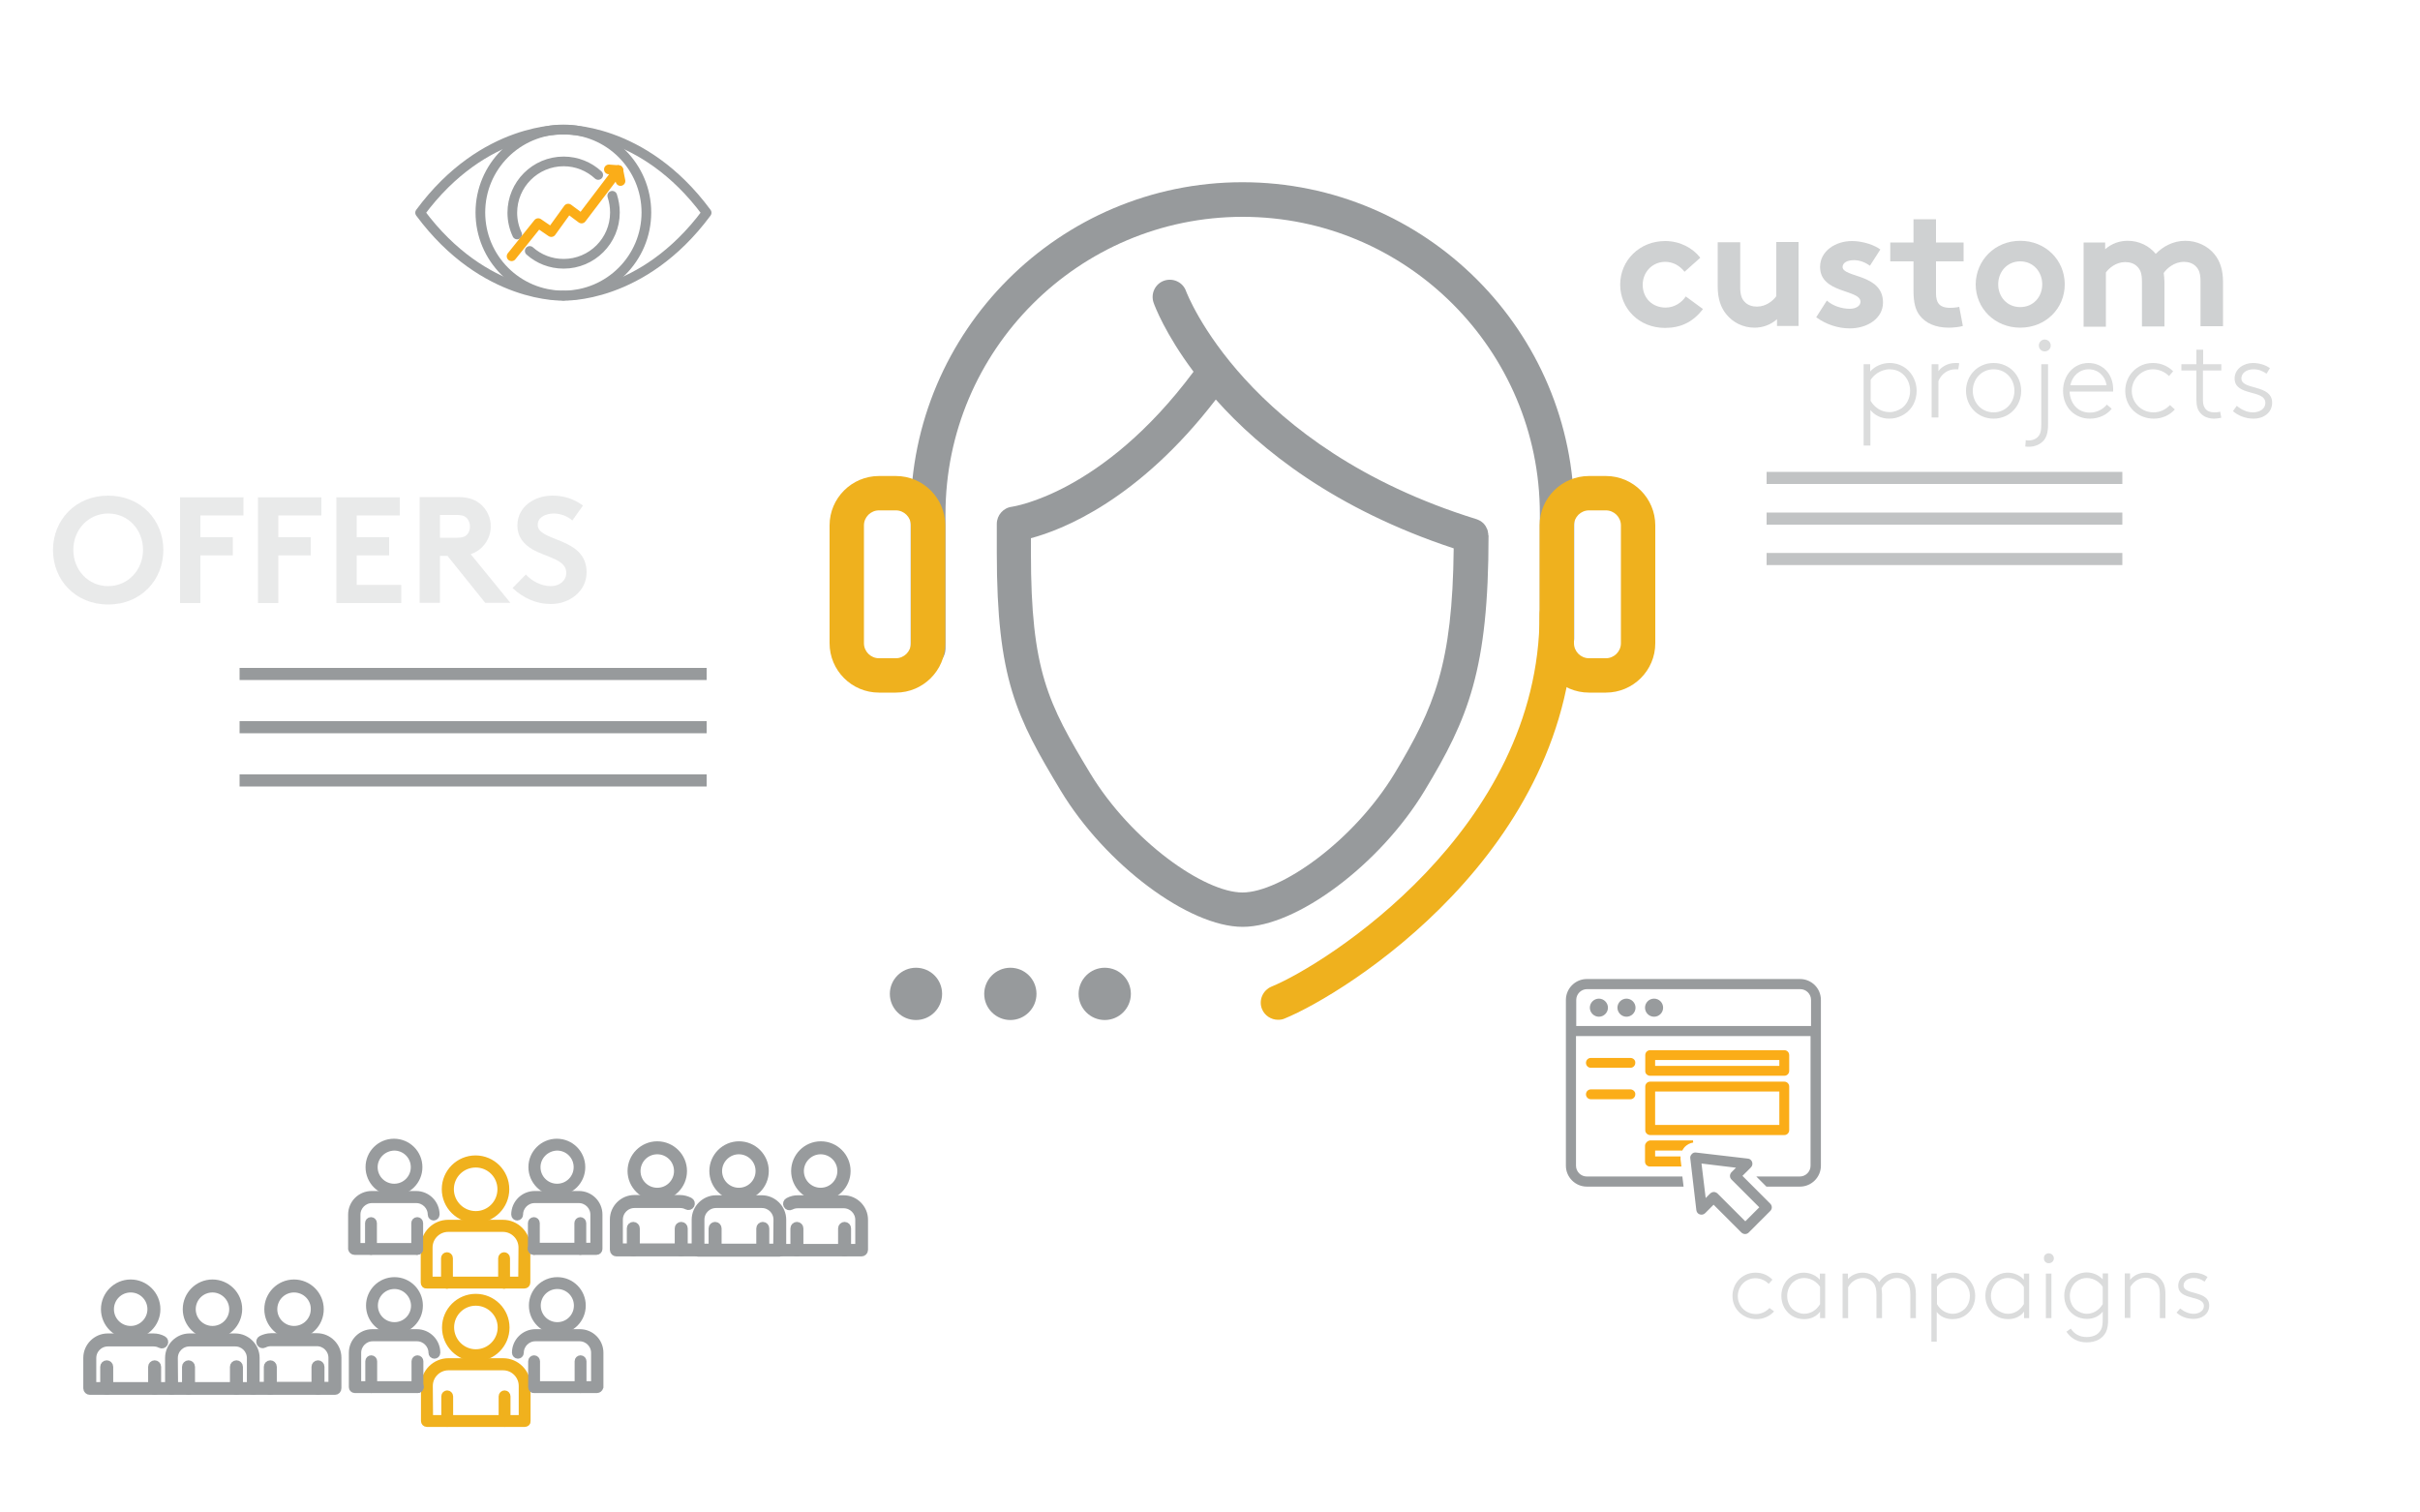<?xml version="1.0" encoding="utf-8"?>
<!-- Generator: Adobe Illustrator 24.1.2, SVG Export Plug-In . SVG Version: 6.00 Build 0)  -->
<svg version="1.1" id="Layer_1" xmlns="http://www.w3.org/2000/svg" xmlns:xlink="http://www.w3.org/1999/xlink" x="0px" y="0px"
	 viewBox="0 0 1000 625" style="enable-background:new 0 0 1000 625;" xml:space="preserve">
<style type="text/css">
	.st0{opacity:0.35;enable-background:new    ;}
	.st1{fill:#979A9C;}
	.st2{opacity:0.46;enable-background:new    ;}
	.st3{opacity:0.21;enable-background:new    ;}
	.st4{fill:#EFB11E;}
	.st5{fill:#989B9D;stroke:#989B9D;stroke-width:0.878;stroke-miterlimit:10;}
	.st6{fill:#FBAD18;stroke:#FBAD18;stroke-width:0.878;stroke-miterlimit:10;}
	.st7{fill:none;stroke:#979A9C;stroke-width:5;stroke-miterlimit:10;}
	.st8{opacity:0.59;}
	.st9{fill:#F0B11D;stroke:#F0B11D;stroke-width:2.898;stroke-miterlimit:10;}
	.st10{fill:#949489;stroke:#989B9D;stroke-width:2.898;stroke-miterlimit:10;}
	.st11{fill:#949489;stroke:#989B9D;stroke-width:2.966;stroke-miterlimit:10;}
	.st12{fill:none;stroke:#989B9D;stroke-width:4;stroke-linecap:round;stroke-linejoin:round;stroke-miterlimit:10;}
	.st13{fill:none;stroke:#FBAD18;stroke-width:4;stroke-linecap:round;stroke-linejoin:round;stroke-miterlimit:10;}
</style>
<g class="st0">
	<path class="st1" d="M733.1,541.9c-1.8,2-4.4,3.2-7.3,3.2c-5.1,0-9.9-3.7-9.9-9.6c0-5.2,4-9.6,9.5-9.6c3.1,0,5.4,1.2,7,2.9
		l-1.5,1.7c-1.4-1.3-3.2-2.3-5.6-2.3c-3.9,0-7.2,3.2-7.2,7.4c0,4.1,3.2,7.4,7.5,7.4c2.1,0,4.1-0.9,5.6-2.5L733.1,541.9z"/>
	<path class="st1" d="M752.1,544.7V542c-1.4,1.9-3.7,3.1-6.6,3.1c-1.7,0-3.7-0.4-5.5-1.7c-2.4-1.7-3.9-4.6-3.9-7.9
		c0-3.1,1.3-5.8,3.4-7.5c1.5-1.2,3.6-2.1,5.8-2.1c2.7,0,5.1,1.1,6.7,2.9v-2.5h2.2v18.4H752.1z M752.1,531.8
		c-0.8-1.4-3.2-3.7-6.6-3.7c-1.5,0-3.1,0.5-4.4,1.6c-1.6,1.3-2.6,3.5-2.6,5.8c0,2.5,1.1,4.8,2.9,6c1.2,0.8,2.6,1.4,4.1,1.4
		c2.7,0,5.1-1.5,6.6-4V531.8z"/>
	<path class="st1" d="M763.4,528.8c1.3-1.7,3.7-2.9,6.2-2.9c3.1,0,5.6,1.5,6.9,3.9c1.3-1.9,3.5-3.9,7.2-3.9c3,0,5.6,1.5,6.9,3.9
		c0.7,1.2,1.1,2.7,1.1,5.2v9.7h-2.3v-9.4c0-2.6-0.4-3.8-1-4.8c-1-1.5-2.6-2.4-4.6-2.4c-2.9,0-5.2,2.1-6.3,4.3
		c0.1,0.7,0.2,1.6,0.2,2.6v9.7h-2.3v-9.4c0-2.6-0.4-3.8-1-4.8c-1-1.5-2.6-2.4-4.6-2.4c-2.5,0-4.9,1.5-6.1,3.8v12.8h-2.3v-18.4h2.2
		V528.8z"/>
	<path class="st1" d="M798.1,554.3v-28h2.2v2.5c1.7-1.9,4.1-2.9,6.7-2.9c2.2,0,4.3,0.8,5.8,2.1c2.1,1.8,3.4,4.5,3.4,7.5
		c0,3.3-1.5,6.2-3.9,7.9c-1.8,1.3-3.7,1.7-5.5,1.7c-2.9,0-5.2-1.2-6.5-3v12.3H798.1z M800.4,538.9c1.4,2.5,3.9,4,6.6,4
		c1.6,0,3-0.6,4.1-1.4c1.8-1.2,2.9-3.5,2.9-6c0-2.4-1-4.5-2.6-5.8c-1.3-1-2.9-1.6-4.4-1.6c-3.4,0-5.8,2.3-6.6,3.7V538.9z"/>
	<path class="st1" d="M836.4,544.7V542c-1.4,1.9-3.7,3.1-6.6,3.1c-1.7,0-3.7-0.4-5.5-1.7c-2.4-1.7-3.9-4.6-3.9-7.9
		c0-3.1,1.3-5.8,3.4-7.5c1.5-1.2,3.6-2.1,5.8-2.1c2.7,0,5.1,1.1,6.7,2.9v-2.5h2.2v18.4H836.4z M836.3,531.8
		c-0.8-1.4-3.2-3.7-6.6-3.7c-1.5,0-3.1,0.5-4.4,1.6c-1.6,1.3-2.6,3.5-2.6,5.8c0,2.5,1.1,4.8,2.9,6c1.2,0.8,2.6,1.4,4.1,1.4
		c2.7,0,5.1-1.5,6.6-4V531.8z"/>
	<path class="st1" d="M846.6,517.9c1.1,0,2.1,0.9,2.1,2.1c0,1.1-0.9,2-2.1,2s-2-0.9-2-2C844.5,518.8,845.4,517.9,846.6,517.9z
		 M845.4,526.3h2.3v18.4h-2.3V526.3z"/>
	<path class="st1" d="M870.2,550.5c-1.3,2.5-3.9,4.2-8,4.2c-3.5,0-6.5-1.6-8.3-4.4l1.8-1.3c1.4,2.2,3.6,3.5,6.6,3.5
		c3.1,0,5-1.3,5.9-3.1c0.6-1.1,0.7-2.5,0.7-4.8V542c-1.4,1.8-3.7,3-6.5,3c-1.7,0-3.7-0.4-5.5-1.7c-2.4-1.7-3.9-4.6-3.9-7.9
		c0-3.1,1.3-5.8,3.4-7.5c1.5-1.2,3.6-2.1,5.8-2.1c2.7,0,5.1,1.1,6.7,2.9v-2.5h2.2v18.3C871.2,547.3,870.9,549,870.2,550.5z
		 M868.9,531.8c-0.8-1.4-3.2-3.7-6.6-3.7c-1.5,0-3.1,0.5-4.4,1.6c-1.6,1.3-2.6,3.5-2.6,5.8c0,2.5,1.1,4.8,2.9,6
		c1.2,0.8,2.6,1.4,4.1,1.4c2.7,0,5.1-1.5,6.6-4V531.8z"/>
	<path class="st1" d="M880.2,528.9c1.5-2,3.9-3,6.5-3c2.7,0,5,1.1,6.5,3.1c1,1.3,1.6,2.9,1.6,5.9v9.8h-2.3V535c0-2.4-0.4-3.6-1-4.5
		c-1-1.5-2.8-2.5-4.8-2.5c-2.7,0-5,1.4-6.4,3.8v12.8H878v-18.4h2.2V528.9z"/>
	<path class="st1" d="M900.9,540.7c1.6,1.3,3.5,2.2,5.6,2.2c2.3,0,4.2-1.3,4.2-3.2c0-4.7-10.6-2.1-10.6-8.4c0-3.3,3.1-5.4,6.2-5.4
		c2.5,0,4.6,0.8,5.9,1.8l-1.2,1.9c-1.6-1-2.7-1.5-4.6-1.5c-1.9,0-4.1,1-4.1,3.1c0,4.1,10.6,1.9,10.6,8.3c0,3.4-2.9,5.5-6.4,5.5
		c-3.1,0-5.5-1.1-7.1-2.6L900.9,540.7z"/>
</g>
<g>
	<g class="st2">
		<path class="st1" d="M703.7,127.7c-4.1,5.4-9.2,7.8-15.7,7.8c-10.7,0-18.5-8-18.5-17.9c0-10,8-18,18.6-18c6,0,11.3,2.8,14.5,6.9
			l-6.5,5.8c-1.9-2.4-4.6-4.1-8-4.1c-5.3,0-9.3,4.2-9.3,9.5c0,5.4,3.9,9.4,9.5,9.4c3.8,0,6.8-2.3,8.3-4.6L703.7,127.7z"/>
		<path class="st1" d="M743.2,100.2v34.5h-8.9v-2.8c-2.7,2.4-6,3.5-9.3,3.5c-4.8,0-9-2.2-11.7-5.6c-2.2-2.7-3.5-6.3-3.5-11.4v-18.3
			h9.3v18.6c0,3.1,0.6,4.7,1.7,5.9c1.4,1.6,3.4,2.1,5.2,2.1c3.9,0,6.8-2.6,8-4.3v-22.4H743.2z"/>
		<path class="st1" d="M754.9,124.2c2.3,2.1,6,3.4,9.5,3.4c2.5,0,4.4-1.2,4.4-2.9c0-5.2-16.7-3.3-16.7-14.4
			c0-6.6,6.4-10.7,13.2-10.7c4.5,0,9.4,1.7,11.7,3.5l-4.3,6.7c-1.8-1.3-4.1-2.3-6.6-2.3c-2.6,0-4.7,1-4.7,2.8
			c0,4.5,16.7,2.7,16.7,14.7c0,6.6-6.5,10.7-13.7,10.7c-4.8,0-9.8-1.6-13.9-4.6L754.9,124.2z"/>
		<path class="st1" d="M811.1,134.7c-1.2,0.4-4,0.7-5.8,0.7c-5.6,0-9.6-1.9-12-5c-1.8-2.3-2.6-5.4-2.6-10.3V108h-9.6v-7.8h9.6v-9.6
			h9.3v9.6h11.4v7.8h-11.4v13.2c0,2.1,0.4,3.4,1.1,4.3c0.9,1.1,2.4,1.7,4.7,1.7c1.4,0,3.1-0.2,3.8-0.4L811.1,134.7z"/>
		<path class="st1" d="M834.8,99.5c10.5,0,18.4,8,18.4,18c0,10-7.9,17.9-18.4,17.9c-10.5,0-18.4-8-18.4-17.9
			C816.5,107.5,824.4,99.5,834.8,99.5z M834.8,126.9c5.4,0,9.1-4.2,9.1-9.4s-3.7-9.5-9.1-9.5c-5.4,0-9.1,4.3-9.1,9.5
			S829.4,126.9,834.8,126.9z"/>
		<path class="st1" d="M861,134.7v-34.5h8.9v2.8c2.7-2.4,6-3.5,9.3-3.5c4.7,0,8.9,2.1,11.6,5.4c2.8-2.9,7.1-5.4,12.2-5.4
			c4.8,0,9.3,2.1,12.1,5.6c2.2,2.7,3.5,6.3,3.5,11.4v18.3h-9.3v-18.6c0-3.1-0.6-4.7-1.7-5.9c-1.4-1.6-3.4-2.1-5.2-2.1
			c-4,0-7.1,2.8-8.3,4.6c0.1,1.1,0.3,2.4,0.3,3.8v18.3h-9.3v-18.6c0-3.1-0.6-4.7-1.7-5.9c-1.4-1.6-3.4-2.1-5.2-2.1
			c-3.9,0-6.8,2.6-8,4.3v22.4H861z"/>
	</g>
	<g class="st0">
		<path class="st1" d="M770.1,184.1v-33.6h2.7v3c2-2.2,4.9-3.5,8.1-3.5c2.7,0,5.2,1,7,2.5c2.5,2.1,4.1,5.4,4.1,9
			c0,4-1.8,7.4-4.7,9.4c-2.2,1.5-4.5,2.1-6.6,2.1c-3.4,0-6.2-1.5-7.8-3.6v14.7H770.1z M772.9,165.5c1.7,3,4.6,4.8,7.9,4.8
			c1.9,0,3.6-0.7,5-1.6c2.1-1.5,3.5-4.2,3.5-7.2c0-2.9-1.2-5.4-3.1-7c-1.5-1.3-3.5-1.9-5.3-1.9c-4.1,0-7,2.8-7.9,4.4V165.5z"/>
		<path class="st1" d="M809.2,152.6c-0.3,0-1.2,0-1.3,0c-3,0-5.8,2-6.9,4.9v15h-2.8v-22h2.8v2.9c1-1.5,3.5-3.4,7-3.4
			c0.4,0,1.4,0,1.6,0.1L809.2,152.6z"/>
		<path class="st1" d="M823.8,173c-6.6,0-11.4-5.2-11.4-11.5c0-6.3,4.8-11.5,11.4-11.5s11.4,5.2,11.4,11.5
			C835.2,167.8,830.4,173,823.8,173z M823.8,152.6c-5,0-8.6,4-8.6,8.9c0,4.9,3.6,8.9,8.6,8.9s8.6-4,8.6-8.9
			C832.4,156.5,828.8,152.6,823.8,152.6z"/>
		<path class="st1" d="M837.1,181.9c0.5,0.1,0.9,0.1,1.2,0.1c1.7,0,3.4-0.7,4.3-2.1c0.6-0.9,0.9-2,0.9-4.6v-24.8h2.8v24.8
			c0,3.4-0.6,5.2-1.7,6.6c-1.4,1.7-3.7,2.7-6.1,2.7c-0.5,0-1.2,0-1.6-0.1L837.1,181.9z M844.9,140.3c1.4,0,2.5,1.1,2.5,2.5
			c0,1.4-1.1,2.4-2.5,2.4s-2.4-1.1-2.4-2.4C842.5,141.5,843.5,140.3,844.9,140.3z"/>
		<path class="st1" d="M872.6,168.9c-1.6,2.1-4.8,4.1-9,4.1c-6.2,0-11.1-4.6-11.1-11.5c0-6.3,4.3-11.5,10.5-11.5
			c5.9,0,10.2,4.6,10.2,10.8c0,0.2,0,0.5,0,1h-18c0.2,4.7,3.2,8.7,8.3,8.7c2.9,0,5.3-1.2,7.1-3.3L872.6,168.9z M855.5,159.2h15
			c-0.6-3.9-3.6-6.6-7.4-6.6C859.2,152.6,856.3,155.4,855.5,159.2z"/>
		<path class="st1" d="M898.7,169.2c-2.2,2.4-5.3,3.8-8.7,3.8c-6.1,0-11.8-4.4-11.8-11.5c0-6.2,4.8-11.5,11.4-11.5
			c3.7,0,6.4,1.5,8.4,3.4l-1.7,2c-1.6-1.6-3.9-2.8-6.7-2.8c-4.6,0-8.7,3.9-8.7,8.9c0,4.9,3.9,8.9,9,8.9c2.6,0,4.9-1.1,6.8-3
			L898.7,169.2z"/>
		<path class="st1" d="M917.8,153.1h-7.5v12.1c0,2,0.4,2.9,1,3.7c0.8,1,2,1.5,3.7,1.5c0.6,0,1.5,0,2.4-0.3l0.5,2.5
			c-0.7,0.2-2,0.4-2.9,0.4c-2,0-4.4-0.6-5.9-2.5c-1-1.2-1.5-2.8-1.5-5.4v-12h-6.2v-2.6h6.2v-6h2.8v6h7.5V153.1z"/>
		<path class="st1" d="M924.3,167.7c1.9,1.6,4.2,2.7,6.7,2.7c2.8,0,5.1-1.5,5.1-3.9c0-5.7-12.7-2.6-12.7-10.1c0-4,3.8-6.4,7.5-6.4
			c3,0,5.5,1,7.1,2.1l-1.4,2.3c-1.9-1.2-3.2-1.8-5.5-1.8c-2.3,0-4.9,1.2-4.9,3.8c0,4.9,12.7,2.3,12.7,10c0,4.1-3.5,6.6-7.6,6.6
			c-3.7,0-6.6-1.4-8.6-3.1L924.3,167.7z"/>
	</g>
</g>
<g class="st3">
	<path class="st1" d="M44.7,204.8c13.5,0,22.8,10.1,22.8,22.5s-9.3,22.5-22.8,22.5c-13.5,0-22.8-10.1-22.8-22.5
		S31.2,204.8,44.7,204.8z M44.7,242.2c8.2,0,14.4-6.7,14.4-15s-6.1-15-14.4-15c-8.2,0-14.4,6.7-14.4,15S36.4,242.2,44.7,242.2z"/>
	<path class="st1" d="M82.8,212.9v9.1h13.4v7.5H82.8v19.7h-8.4v-43.7h26.2v7.5H82.8z"/>
	<path class="st1" d="M115,212.9v9.1h13.4v7.5H115v19.7h-8.4v-43.7h26.2v7.5H115z"/>
	<path class="st1" d="M147.4,212.9v9.1h13.4v7.5h-13.4v12.2h18.4v7.5H139v-43.7h26.2v7.5H147.4z"/>
	<path class="st1" d="M181.8,229.7v19.4h-8.4v-43.7h15.9c4.5,0,7.4,1.2,9.6,3.2c2.4,2.2,3.9,5.4,3.9,8.9s-1.5,6.7-3.9,8.9
		c-1.2,1.1-2.6,2-4.4,2.6l16.4,20.1h-10.4l-15.6-19.4H181.8z M188.8,222.2c2.4,0,3.5-0.5,4.2-1.3c0.8-0.8,1.2-2.1,1.2-3.3
		c0-1.3-0.5-2.6-1.2-3.4c-0.7-0.8-1.8-1.4-4.2-1.4h-7v9.4H188.8z"/>
	<path class="st1" d="M217.3,237.4c2.5,2.7,6.3,4.8,10.3,4.8c3.7,0,6.4-2.3,6.4-5.5c0-5.6-8.1-6.3-14-9.7c-3.4-2-6.2-5-6.2-9.9
		c0-7.8,7.2-12.3,14.4-12.3c4.4,0,8.6,1.1,12.7,4.1l-4.4,6.2c-1.7-1.6-4.7-2.9-7.6-2.9c-3.2,0-6.7,1.4-6.7,4.7
		c0,7.1,20.2,4.9,20.2,19.6c0,7.7-6.9,13.1-14.8,13.1c-5.9,0-11.3-2.4-15.8-6.6L217.3,237.4z"/>
</g>
<g>
	<path class="st1" d="M383.4,275.3c-3.9,0-7.1-3.2-7.1-7.1v-55.8c0-75.6,61.5-137.1,137.1-137.1s137.1,61.5,137.1,137.1v51.4
		c0,3.9-3.2,7.1-7.1,7.1c-3.9,0-7.1-3.2-7.1-7.1v-51.4c0-67.7-55.1-122.8-122.8-122.8s-122.8,55.1-122.8,122.8v55.8
		C390.6,272.1,387.4,275.3,383.4,275.3z"/>
	<path class="st4" d="M370.2,286.2h-7c-11.3,0-20.4-9.2-20.4-20.4v-48.7c0-11.3,9.2-20.4,20.4-20.4h7c11.3,0,20.4,9.2,20.4,20.4
		v48.7C390.6,277.1,381.4,286.2,370.2,286.2z M363.2,210.9c-3.4,0-6.2,2.8-6.2,6.2v48.7c0,3.4,2.8,6.2,6.2,6.2h7
		c3.4,0,6.2-2.8,6.2-6.2v-48.7c0-3.4-2.8-6.2-6.2-6.2H363.2z"/>
	<path class="st4" d="M663.6,286.2h-7c-11.3,0-20.4-9.2-20.4-20.4v-48.7c0-11.3,9.2-20.4,20.4-20.4h7c11.3,0,20.4,9.2,20.4,20.4
		v48.7C684,277.1,674.8,286.2,663.6,286.2z M656.6,210.9c-3.4,0-6.2,2.8-6.2,6.2v48.7c0,3.4,2.8,6.2,6.2,6.2h7
		c3.4,0,6.2-2.8,6.2-6.2v-48.7c0-3.4-2.8-6.2-6.2-6.2H656.6z"/>
	<path class="st4" d="M528.1,421.4c-2.8,0-5.5-1.7-6.6-4.4c-1.5-3.6,0.3-7.8,3.9-9.3c22-9,110.8-64.7,110.8-153.9
		c0-3.9,3.2-7.1,7.1-7.1c3.9,0,7.1,3.2,7.1,7.1c0,98.1-94.4,156.8-119.6,167.1C529.9,421.3,529,421.4,528.1,421.4z"/>
	<path class="st1" d="M615,221c0-0.3,0-0.5-0.1-0.8c0-0.2-0.1-0.4-0.1-0.7c-0.1-0.2-0.1-0.4-0.2-0.7c-0.1-0.2-0.2-0.4-0.3-0.6
		c-0.1-0.2-0.2-0.4-0.3-0.6c-0.1-0.2-0.2-0.4-0.4-0.6c-0.1-0.2-0.3-0.4-0.4-0.5c-0.1-0.2-0.3-0.3-0.5-0.5s-0.4-0.3-0.5-0.4
		c-0.2-0.1-0.4-0.3-0.6-0.4c-0.2-0.1-0.4-0.2-0.6-0.3c-0.2-0.1-0.5-0.2-0.7-0.3c-0.1,0-0.2-0.1-0.3-0.1
		c-95.4-29.6-119.6-93.4-119.9-94.2c-1.3-3.7-5.4-5.6-9.1-4.3c-3.7,1.3-5.6,5.4-4.3,9.1c0.4,1.2,4.8,12.9,16.5,28.5
		c-37.7,50.6-74.7,55.7-75,55.8c-3.6,0.4-6.3,3.5-6.3,7.1v11.9c0,52.2,8.1,67.9,26.4,98.3c18.4,30.5,52.9,56.3,75.2,56.3
		s56.8-25.8,75.2-56.3c18-29.8,26.4-49.9,26.4-105.4C615,221.2,615,221.1,615,221z M576.4,319.4c-17.1,28.3-47.3,49.4-63,49.4
		s-45.9-21.1-63-49.4C433,290.6,426,277,426,228.5v-6.1c13.1-3.5,44.5-15.8,76.4-57.3c18.6,20.9,49.3,45.3,98.3,61.5
		C600.2,274.6,592.7,292.2,576.4,319.4z"/>
	<path class="st1" d="M467.3,410.7c0,5.9-4.8,10.8-10.8,10.8c-5.9,0-10.8-4.8-10.8-10.8c0-5.9,4.8-10.8,10.8-10.8
		C462.5,399.9,467.3,404.7,467.3,410.7z"/>
	<path class="st1" d="M428.3,410.7c0,5.9-4.8,10.8-10.8,10.8c-5.9,0-10.8-4.8-10.8-10.8c0-5.9,4.8-10.8,10.8-10.8
		C423.5,399.9,428.3,404.7,428.3,410.7z"/>
	<path class="st1" d="M389.3,410.7c0,5.9-4.8,10.8-10.8,10.8c-5.9,0-10.8-4.8-10.8-10.8c0-5.9,4.8-10.8,10.8-10.8
		C384.5,399.9,389.3,404.7,389.3,410.7z"/>
</g>
<g>
	<path class="st5" d="M731.2,497.7l-11.8-11.8l3.8-3.8c0.5-0.5,0.6-1.2,0.4-1.8c-0.2-0.6-0.8-1.1-1.4-1.1l-21.4-2.5
		c-0.5-0.1-1.1,0.1-1.4,0.5c-0.4,0.4-0.6,0.9-0.5,1.4l2.5,21.4c0.1,0.7,0.5,1.2,1.1,1.4c0.6,0.2,1.3,0.1,1.8-0.4l3.8-3.8l11.8,11.8
		c0.3,0.3,0.8,0.5,1.2,0.5c0.5,0,0.9-0.2,1.2-0.5l8.8-8.8C731.9,499.5,731.9,498.4,731.2,497.7z M721.2,505.3l-11.8-11.8
		c-0.3-0.3-0.8-0.5-1.2-0.5s-0.9,0.2-1.2,0.5l-2.5,2.5l-1.9-15.7l15.7,1.9l-2.5,2.5c-0.3,0.3-0.5,0.8-0.5,1.2c0,0.5,0.2,0.9,0.5,1.2
		l11.8,11.8L721.2,505.3z"/>
	<g>
		<path class="st6" d="M681.9,444.1h55.4c0.9,0,1.6-0.7,1.6-1.6V436c0-0.9-0.7-1.6-1.6-1.6h-55.4c-0.9,0-1.6,0.7-1.6,1.6v6.5
			C680.2,443.4,681,444.1,681.9,444.1z M683.5,437.6h52.2v3.3h-52.2V437.6z"/>
		<path class="st6" d="M681.9,468.6h55.4c0.9,0,1.6-0.7,1.6-1.6v-18c0-0.9-0.7-1.6-1.6-1.6h-55.4c-0.9,0-1.6,0.7-1.6,1.6v17.9
			C680.2,467.8,681,468.6,681.9,468.6z M683.5,450.6h52.2v14.7h-52.2V450.6z"/>
		<path class="st6" d="M680.2,473.5v6.5c0,0.9,0.7,1.6,1.6,1.6h12.5l-0.3-2.5c0-0.3,0-0.5,0-0.8h-10.5V475h11.4c0.3-0.5,0.6-1,1-1.4
			c1-1,2.3-1.7,3.7-1.9h-17.8C681,471.8,680.2,472.6,680.2,473.5z"/>
		<path class="st6" d="M673.7,437.6h-16.3c-0.9,0-1.6,0.7-1.6,1.6s0.7,1.6,1.6,1.6h16.3c0.9,0,1.6-0.7,1.6-1.6
			C675.4,438.3,674.6,437.6,673.7,437.6z"/>
		<path class="st6" d="M673.7,450.6h-16.3c-0.9,0-1.6,0.7-1.6,1.6s0.7,1.6,1.6,1.6h16.3c0.9,0,1.6-0.7,1.6-1.6
			C675.4,451.4,674.6,450.6,673.7,450.6z"/>
	</g>
	<g>
		<path class="st5" d="M660.7,413.1c-1.8,0-3.3,1.5-3.3,3.3s1.5,3.3,3.3,3.3s3.3-1.5,3.3-3.3S662.5,413.1,660.7,413.1z"/>
		<path class="st5" d="M672.1,413.1c-1.8,0-3.3,1.5-3.3,3.3s1.5,3.3,3.3,3.3s3.3-1.5,3.3-3.3S673.9,413.1,672.1,413.1z"/>
		<ellipse class="st5" cx="683.5" cy="416.4" rx="3.3" ry="3.3"/>
		<path class="st5" d="M743.8,405h-88.1c-4.5,0-8.2,3.7-8.2,8.2v11.2v3.3v54c0,4.5,3.7,8.2,8.2,8.2h39.5l-0.4-3.3h-39.1
			c-2.7,0-4.9-2.2-4.9-4.9v-54h97.8v54c0,2.7-2.2,4.9-4.9,4.9h-16.9l3.3,3.3h13.7c4.5,0,8.2-3.7,8.2-8.2v-54v-3.3v-11.2
			C752,408.6,748.3,405,743.8,405z M748.7,424.4h-97.8v-11.2c0-2.7,2.2-4.9,4.9-4.9h88.1c2.7,0,4.9,2.2,4.9,4.9v11.2H748.7z"/>
	</g>
</g>
<g>
	<g>
		<line class="st7" x1="99" y1="278.5" x2="292" y2="278.5"/>
	</g>
	<g>
		<line class="st7" x1="99" y1="300.5" x2="292" y2="300.5"/>
	</g>
	<g>
		<line class="st7" x1="99" y1="322.5" x2="292" y2="322.5"/>
	</g>
</g>
<g class="st8">
	<g>
		<line class="st7" x1="730" y1="197.5" x2="877" y2="197.5"/>
	</g>
	<g>
		<line class="st7" x1="730" y1="214.3" x2="877" y2="214.3"/>
	</g>
	<g>
		<line class="st7" x1="730" y1="231" x2="877" y2="231"/>
	</g>
</g>
<g>
	<g>
		<g>
			<g>
				<path class="st9" d="M184,491.4c0-6.9,5.6-12.5,12.5-12.5s12.5,5.6,12.5,12.5s-5.6,12.5-12.5,12.5S184,498.3,184,491.4z
					 M186.1,491.4c0,5.8,4.7,10.5,10.5,10.5s10.4-4.7,10.4-10.5s-4.7-10.4-10.4-10.4C190.7,481,186.1,485.7,186.1,491.4z"/>
			</g>
			<g>
				<path class="st9" d="M175.3,530v-14.6c0-5.5,4.5-9.9,9.9-9.9h22.6c5.5,0,9.9,4.5,9.9,9.9V530c0,0.6-0.5,1-1,1h-40.4
					C175.7,531.1,175.3,530.6,175.3,530z M215.7,515.5c0-4.3-3.5-7.9-7.9-7.9h-22.6c-4.3,0-7.9,3.5-7.9,7.9V529h38.3L215.7,515.5
					L215.7,515.5z"/>
			</g>
			<g>
				<g>
					<path class="st9" d="M184.7,531.1c0.6,0,1-0.5,1-1v-10.2c0-0.6-0.5-1-1-1c-0.6,0-1,0.5-1,1V530
						C183.7,530.6,184.1,531.1,184.7,531.1z"/>
				</g>
				<g>
					<path class="st9" d="M208.3,531.1c0.6,0,1-0.5,1-1v-10.2c0-0.6-0.5-1-1-1s-1,0.5-1,1V530C207.3,530.6,207.7,531.1,208.3,531.1z
						"/>
				</g>
			</g>
		</g>
		<g>
			<g>
				<g>
					<path class="st10" d="M219.8,482.3c0-5.7,4.6-10.3,10.3-10.3s10.3,4.6,10.3,10.3c0,5.7-4.6,10.3-10.3,10.3
						C224.5,492.7,219.8,488,219.8,482.3z M221.9,482.3c0,4.6,3.7,8.3,8.3,8.3s8.3-3.7,8.3-8.3c0-4.6-3.7-8.3-8.3-8.3
						C225.6,474.1,221.9,477.8,221.9,482.3z"/>
				</g>
				<g>
					<path class="st10" d="M220.6,517.1h25.9c0.6,0,1-0.5,1-1v-14.2c0-4.6-3.7-8.3-8.3-8.3H221c-4.6,0-8.3,3.7-8.3,8.3
						c0,0.6,0.5,1,1,1c0.6,0,1-0.5,1-1c0-3.4,2.8-6.2,6.2-6.2h18.3c3.4,0,6.2,2.8,6.2,6.2V515h-24.9c-0.6,0-1,0.5-1,1
						C219.6,516.6,220,517.1,220.6,517.1z"/>
				</g>
				<g>
					<g>
						<path class="st10" d="M220.6,517.1c0.6,0,1-0.5,1-1v-10.7c0-0.6-0.5-1-1-1c-0.6,0-1,0.5-1,1v10.7
							C219.6,516.6,220,517.1,220.6,517.1z"/>
					</g>
					<g>
						<path class="st10" d="M239.8,517.1c0.6,0,1-0.5,1-1v-10.7c0-0.6-0.5-1-1-1c-0.6,0-1,0.5-1,1v10.7
							C238.7,516.6,239.2,517.1,239.8,517.1z"/>
					</g>
				</g>
			</g>
			<g>
				<g>
					<path class="st10" d="M152.5,482.3c0-5.7,4.6-10.3,10.3-10.3s10.3,4.6,10.3,10.3c0,5.7-4.6,10.3-10.3,10.3
						C157.1,492.7,152.5,488,152.5,482.3z M154.6,482.3c0,4.6,3.7,8.3,8.3,8.3s8.3-3.7,8.3-8.3c0-4.6-3.7-8.3-8.3-8.3
						C158.3,474.1,154.6,477.8,154.6,482.3z"/>
				</g>
				<g>
					<path class="st10" d="M146.5,517.1h25.9c0.6,0,1-0.5,1-1c0-0.6-0.5-1-1-1h-24.9v-13.2c0-3.4,2.8-6.2,6.2-6.2H172
						c3.4,0,6.2,2.8,6.2,6.2c0,0.6,0.5,1,1,1s1-0.5,1-1c0-4.6-3.7-8.3-8.3-8.3h-18.3c-4.6,0-8.3,3.7-8.3,8.3v14.2
						C145.4,516.6,145.9,517.1,146.5,517.1z"/>
				</g>
				<g>
					<g>
						<path class="st10" d="M172.4,517.1c0.6,0,1-0.5,1-1v-10.7c0-0.6-0.5-1-1-1c-0.6,0-1,0.5-1,1v10.7
							C171.4,516.6,171.8,517.1,172.4,517.1z"/>
					</g>
					<g>
						<path class="st10" d="M153.3,517.1c0.6,0,1-0.5,1-1v-10.7c0-0.6-0.5-1-1-1c-0.6,0-1,0.5-1,1v10.7
							C152.2,516.6,152.7,517.1,153.3,517.1z"/>
					</g>
				</g>
			</g>
		</g>
	</g>
	<g>
		<g>
			<g>
				<path class="st11" d="M328.4,483.9c0-5.9,4.8-10.8,10.8-10.8c5.9,0,10.8,4.8,10.8,10.8c0,5.9-4.8,10.8-10.8,10.8
					C333.2,494.7,328.4,489.8,328.4,483.9z M330.7,483.9c0,4.7,3.8,8.4,8.4,8.4c4.7,0,8.4-3.8,8.4-8.4c0-4.7-3.8-8.4-8.4-8.4
					S330.7,479.3,330.7,483.9z"/>
			</g>
			<g>
				<path class="st11" d="M322.2,517.7H356c0.6,0,1.2-0.5,1.2-1.2V504c0-4.7-3.9-8.6-8.6-8.6h-18.9c-1.4,0-2.7,0.3-4,1
					c-0.6,0.3-0.8,1-0.5,1.6s1,0.8,1.6,0.5c0.9-0.5,1.9-0.7,2.9-0.7h18.9c3.5,0,6.3,2.8,6.3,6.3v11.4h-32.6c-0.6,0-1.2,0.5-1.2,1.2
					S321.6,517.7,322.2,517.7z"/>
			</g>
			<g>
				<g>
					<path class="st11" d="M329.3,517.7c0.6,0,1.2-0.5,1.2-1.2v-8.9c0-0.6-0.5-1.2-1.2-1.2c-0.6,0-1.2,0.5-1.2,1.2v8.9
						C328.1,517.2,328.6,517.7,329.3,517.7z"/>
				</g>
				<g>
					<path class="st11" d="M349,517.7c0.6,0,1.2-0.5,1.2-1.2v-8.9c0-0.6-0.5-1.2-1.2-1.2c-0.6,0-1.2,0.5-1.2,1.2v8.9
						C347.9,517.2,348.4,517.7,349,517.7z"/>
				</g>
			</g>
		</g>
		<g>
			<g>
				<path class="st11" d="M260.8,483.9c0-5.9,4.8-10.8,10.8-10.8c5.9,0,10.8,4.8,10.8,10.8c0,5.9-4.8,10.8-10.8,10.8
					C265.7,494.7,260.8,489.8,260.8,483.9z M263.2,483.9c0,4.7,3.8,8.4,8.4,8.4c4.7,0,8.4-3.8,8.4-8.4c0-4.7-3.8-8.4-8.4-8.4
					C266.9,475.5,263.2,479.3,263.2,483.9z"/>
			</g>
			<g>
				<path class="st11" d="M254.7,517.7h33.8c0.6,0,1.2-0.5,1.2-1.2s-0.5-1.2-1.2-1.2h-32.6V504c0-3.5,2.8-6.3,6.3-6.3H281
					c1,0,2,0.2,2.9,0.7c0.6,0.3,1.3,0.1,1.6-0.5c0.3-0.6,0.1-1.3-0.5-1.6c-1.2-0.6-2.6-1-4-1h-18.9c-4.7,0-8.6,3.9-8.6,8.6v12.6
					C253.5,517.2,254.1,517.7,254.7,517.7z"/>
			</g>
			<g>
				<g>
					<path class="st11" d="M281.5,517.7c0.6,0,1.2-0.5,1.2-1.2v-8.9c0-0.6-0.5-1.2-1.2-1.2s-1.2,0.5-1.2,1.2v8.9
						C280.3,517.2,280.8,517.7,281.5,517.7z"/>
				</g>
				<g>
					<path class="st11" d="M261.7,517.7c0.6,0,1.2-0.5,1.2-1.2v-8.9c0-0.6-0.5-1.2-1.2-1.2s-1.2,0.5-1.2,1.2v8.9
						C260.6,517.2,261.1,517.7,261.7,517.7z"/>
				</g>
			</g>
		</g>
		<g>
			<g>
				<path class="st11" d="M294.6,483.9c0-5.9,4.8-10.8,10.8-10.8c5.9,0,10.8,4.8,10.8,10.8c0,5.9-4.8,10.8-10.8,10.8
					C299.4,494.7,294.6,489.8,294.6,483.9z M296.9,483.9c0,4.7,3.8,8.4,8.4,8.4c4.7,0,8.4-3.8,8.4-8.4c0-4.7-3.8-8.4-8.4-8.4
					C300.7,475.5,296.9,479.3,296.9,483.9z"/>
			</g>
			<g>
				<path class="st11" d="M287.3,516.6V504c0-4.7,3.9-8.6,8.6-8.6h18.9c4.7,0,8.6,3.9,8.6,8.6v12.6c0,0.6-0.5,1.2-1.2,1.2h-33.8
					C287.8,517.7,287.3,517.2,287.3,516.6z M321.1,504c0-3.5-2.8-6.3-6.3-6.3h-18.9c-3.5,0-6.3,2.8-6.3,6.3v11.4H321L321.1,504
					L321.1,504z"/>
			</g>
			<g>
				<g>
					<path class="st11" d="M295.5,517.7c0.6,0,1.2-0.5,1.2-1.2v-8.9c0-0.6-0.5-1.2-1.2-1.2c-0.6,0-1.2,0.5-1.2,1.2v8.9
						C294.3,517.2,294.8,517.7,295.5,517.7z"/>
				</g>
				<g>
					<path class="st11" d="M315.2,517.7c0.6,0,1.2-0.5,1.2-1.2v-8.9c0-0.6-0.5-1.2-1.2-1.2c-0.6,0-1.2,0.5-1.2,1.2v8.9
						C314.1,517.2,314.6,517.7,315.2,517.7z"/>
				</g>
			</g>
		</g>
	</g>
	<g>
		<g>
			<g>
				<path class="st9" d="M196.6,561.1c-6.9,0-12.5-5.6-12.5-12.5s5.6-12.5,12.5-12.5s12.5,5.6,12.5,12.5S203.5,561.1,196.6,561.1z
					 M196.6,538.1c-5.8,0-10.4,4.7-10.4,10.4c0,5.8,4.7,10.5,10.4,10.5c5.8,0,10.5-4.7,10.5-10.5
					C207.1,542.8,202.4,538.1,196.6,538.1z"/>
			</g>
			<g>
				<path class="st9" d="M216.8,588.2h-40.4c-0.6,0-1-0.5-1-1v-14.6c0-5.5,4.5-9.9,9.9-9.9h22.6c5.5,0,9.9,4.5,9.9,9.9v14.6
					C217.9,587.8,217.4,588.2,216.8,588.2z M177.5,586.2h38.3v-13.5c0-4.3-3.5-7.9-7.9-7.9h-22.6c-4.3,0-7.9,3.5-7.9,7.9
					L177.5,586.2L177.5,586.2z"/>
			</g>
			<g>
				<g>
					<path class="st9" d="M208.5,588.2c-0.6,0-1-0.5-1-1V577c0-0.6,0.5-1,1-1c0.6,0,1,0.5,1,1v10.2
						C209.5,587.8,209,588.2,208.5,588.2z"/>
				</g>
				<g>
					<path class="st9" d="M184.8,588.2c-0.6,0-1-0.5-1-1V577c0-0.6,0.5-1,1-1s1,0.5,1,1v10.2C185.9,587.8,185.4,588.2,184.8,588.2z"
						/>
				</g>
			</g>
		</g>
		<g>
			<g>
				<g>
					<path class="st10" d="M163,549.8c-5.7,0-10.3-4.6-10.3-10.3s4.6-10.3,10.3-10.3s10.3,4.6,10.3,10.3S168.7,549.8,163,549.8z
						 M163,531.2c-4.6,0-8.3,3.7-8.3,8.3s3.7,8.3,8.3,8.3s8.3-3.7,8.3-8.3C171.2,534.9,167.5,531.2,163,531.2z"/>
				</g>
				<g>
					<path class="st10" d="M172.5,574.2h-25.9c-0.6,0-1-0.5-1-1V559c0-4.6,3.7-8.3,8.3-8.3h18.3c4.6,0,8.3,3.7,8.3,8.3
						c0,0.6-0.5,1-1,1c-0.6,0-1-0.5-1-1c0-3.4-2.8-6.2-6.2-6.2H154c-3.4,0-6.2,2.8-6.2,6.2v13.2h24.9c0.6,0,1,0.5,1,1
						C173.6,573.8,173.1,574.2,172.5,574.2z"/>
				</g>
				<g>
					<g>
						<path class="st10" d="M172.5,574.2c-0.6,0-1-0.5-1-1v-10.7c0-0.6,0.5-1,1-1c0.6,0,1,0.5,1,1v10.7
							C173.6,573.8,173.1,574.2,172.5,574.2z"/>
					</g>
					<g>
						<path class="st10" d="M153.4,574.2c-0.6,0-1-0.5-1-1v-10.7c0-0.6,0.5-1,1-1c0.6,0,1,0.5,1,1v10.7
							C154.4,573.8,154,574.2,153.4,574.2z"/>
					</g>
				</g>
			</g>
			<g>
				<g>
					<path class="st10" d="M230.3,549.8c-5.7,0-10.3-4.6-10.3-10.3s4.6-10.3,10.3-10.3s10.3,4.6,10.3,10.3S236,549.8,230.3,549.8z
						 M230.3,531.2c-4.6,0-8.3,3.7-8.3,8.3s3.7,8.3,8.3,8.3s8.3-3.7,8.3-8.3S234.9,531.2,230.3,531.2z"/>
				</g>
				<g>
					<path class="st10" d="M246.7,574.2h-25.9c-0.6,0-1-0.5-1-1c0-0.6,0.5-1,1-1h24.9V559c0-3.4-2.8-6.2-6.2-6.2h-18.3
						c-3.4,0-6.2,2.8-6.2,6.2c0,0.6-0.5,1-1,1s-1-0.5-1-1c0-4.6,3.7-8.3,8.3-8.3h18.3c4.6,0,8.3,3.7,8.3,8.3v14.2
						C247.7,573.8,247.2,574.2,246.7,574.2z"/>
				</g>
				<g>
					<g>
						<path class="st10" d="M220.7,574.2c-0.6,0-1-0.5-1-1v-10.7c0-0.6,0.5-1,1-1c0.6,0,1,0.5,1,1v10.7
							C221.8,573.8,221.3,574.2,220.7,574.2z"/>
					</g>
					<g>
						<path class="st10" d="M239.9,574.2c-0.6,0-1-0.5-1-1v-10.7c0-0.6,0.5-1,1-1c0.6,0,1,0.5,1,1v10.7
							C240.9,573.8,240.5,574.2,239.9,574.2z"/>
					</g>
				</g>
			</g>
		</g>
	</g>
	<g>
		<g>
			<g>
				<path class="st11" d="M54,551.8c-5.9,0-10.8-4.8-10.8-10.8c0-5.9,4.8-10.8,10.8-10.8c5.9,0,10.8,4.8,10.8,10.8
					S59.9,551.8,54,551.8z M54,532.6c-4.7,0-8.4,3.8-8.4,8.4c0,4.7,3.8,8.4,8.4,8.4s8.4-3.8,8.4-8.4C62.4,536.4,58.7,532.6,54,532.6
					z"/>
			</g>
			<g>
				<path class="st11" d="M70.9,574.9H37.1c-0.6,0-1.2-0.5-1.2-1.2v-12.6c0-4.7,3.9-8.6,8.6-8.6h18.9c1.4,0,2.7,0.3,4,1
					c0.6,0.3,0.8,1,0.5,1.6s-1,0.8-1.6,0.5c-0.9-0.5-1.9-0.7-2.9-0.7H44.6c-3.5,0-6.3,2.8-6.3,6.3v11.4h32.6c0.6,0,1.2,0.5,1.2,1.2
					C72.1,574.4,71.5,574.9,70.9,574.9z"/>
			</g>
			<g>
				<g>
					<path class="st11" d="M63.9,574.9c-0.6,0-1.2-0.5-1.2-1.2v-8.9c0-0.6,0.5-1.2,1.2-1.2c0.6,0,1.2,0.5,1.2,1.2v8.9
						C65,574.4,64.5,574.9,63.9,574.9z"/>
				</g>
				<g>
					<path class="st11" d="M44.1,574.9c-0.6,0-1.2-0.5-1.2-1.2v-8.9c0-0.6,0.5-1.2,1.2-1.2c0.6,0,1.2,0.5,1.2,1.2v8.9
						C45.3,574.4,44.8,574.9,44.1,574.9z"/>
				</g>
			</g>
		</g>
		<g>
			<g>
				<path class="st11" d="M121.5,551.8c-5.9,0-10.8-4.8-10.8-10.8c0-5.9,4.8-10.8,10.8-10.8c5.9,0,10.8,4.8,10.8,10.8
					S127.5,551.8,121.5,551.8z M121.5,532.6c-4.7,0-8.4,3.8-8.4,8.4c0,4.7,3.8,8.4,8.4,8.4c4.7,0,8.4-3.8,8.4-8.4
					C130,536.4,126.2,532.6,121.5,532.6z"/>
			</g>
			<g>
				<path class="st11" d="M138.4,574.9h-33.8c-0.6,0-1.2-0.5-1.2-1.2c0-0.6,0.5-1.2,1.2-1.2h32.6v-11.4c0-3.5-2.8-6.3-6.3-6.3H112
					c-1,0-2,0.2-2.9,0.7c-0.6,0.3-1.3,0.1-1.6-0.5c-0.3-0.6-0.1-1.3,0.5-1.6c1.2-0.6,2.6-1,4-1h19c4.7,0,8.6,3.9,8.6,8.6v12.6
					C139.6,574.4,139.1,574.9,138.4,574.9z"/>
			</g>
			<g>
				<g>
					<path class="st11" d="M111.7,574.9c-0.6,0-1.2-0.5-1.2-1.2v-8.9c0-0.6,0.5-1.2,1.2-1.2c0.6,0,1.2,0.5,1.2,1.2v8.9
						C112.8,574.4,112.3,574.9,111.7,574.9z"/>
				</g>
				<g>
					<path class="st11" d="M131.4,574.9c-0.6,0-1.2-0.5-1.2-1.2v-8.9c0-0.6,0.5-1.2,1.2-1.2c0.6,0,1.2,0.5,1.2,1.2v8.9
						C132.6,574.4,132.1,574.9,131.4,574.9z"/>
				</g>
			</g>
		</g>
		<g>
			<g>
				<path class="st11" d="M87.8,551.8C81.9,551.8,77,547,77,541c0-5.9,4.8-10.8,10.8-10.8c5.9,0,10.8,4.8,10.8,10.8
					C98.5,547,93.7,551.8,87.8,551.8z M87.8,532.6c-4.7,0-8.4,3.8-8.4,8.4c0,4.7,3.8,8.4,8.4,8.4c4.7,0,8.4-3.8,8.4-8.4
					C96.2,536.4,92.4,532.6,87.8,532.6z"/>
			</g>
			<g>
				<path class="st11" d="M104.7,574.9H70.9c-0.6,0-1.2-0.5-1.2-1.2v-12.6c0-4.7,3.9-8.6,8.6-8.6h18.9c4.7,0,8.6,3.9,8.6,8.6v12.6
					C105.8,574.4,105.3,574.9,104.7,574.9z M72.1,572.6h31.4v-11.4c0-3.5-2.8-6.3-6.3-6.3H78.3c-3.5,0-6.3,2.8-6.3,6.3L72.1,572.6
					L72.1,572.6z"/>
			</g>
			<g>
				<g>
					<path class="st11" d="M97.7,574.9c-0.6,0-1.2-0.5-1.2-1.2v-8.9c0-0.6,0.5-1.2,1.2-1.2c0.6,0,1.2,0.5,1.2,1.2v8.9
						C98.8,574.4,98.3,574.9,97.7,574.9z"/>
				</g>
				<g>
					<path class="st11" d="M77.9,574.9c-0.6,0-1.2-0.5-1.2-1.2v-8.9c0-0.6,0.5-1.2,1.2-1.2c0.6,0,1.2,0.5,1.2,1.2v8.9
						C79.1,574.4,78.5,574.9,77.9,574.9z"/>
				</g>
			</g>
		</g>
	</g>
</g>
<g>
	<circle class="st12" cx="232.8" cy="87.8" r="34.3"/>
	<path class="st12" d="M247.2,72.3c-3.8-3.5-8.8-5.6-14.3-5.6c-11.7,0-21.2,9.5-21.2,21.2c0,3.2,0.7,6.2,2,9"/>
	<path class="st12" d="M218.9,103.7c3.7,3.3,8.6,5.3,14,5.3c11.7,0,21.2-9.5,21.2-21.2c0-2.4-0.4-4.7-1.1-6.9"/>
	<polyline class="st13" points="211.4,105.9 222.4,92.2 227.8,95.9 234.8,86.2 240.3,90.3 255.5,70.3 	"/>
	<line class="st13" x1="251.6" y1="70" x2="255.5" y2="70.3"/>
	<line class="st13" x1="255.5" y1="70.3" x2="256.4" y2="74.8"/>
	<path class="st12" d="M232.8,122.2c0,0-32.6,1.6-59.2-34.3c26.5-35.9,59.2-34.3,59.2-34.3"/>
	<path class="st12" d="M232.8,122.2c0,0,32.6,1.6,59.2-34.3c-26.5-35.9-59.2-34.3-59.2-34.3"/>
</g>
</svg>
